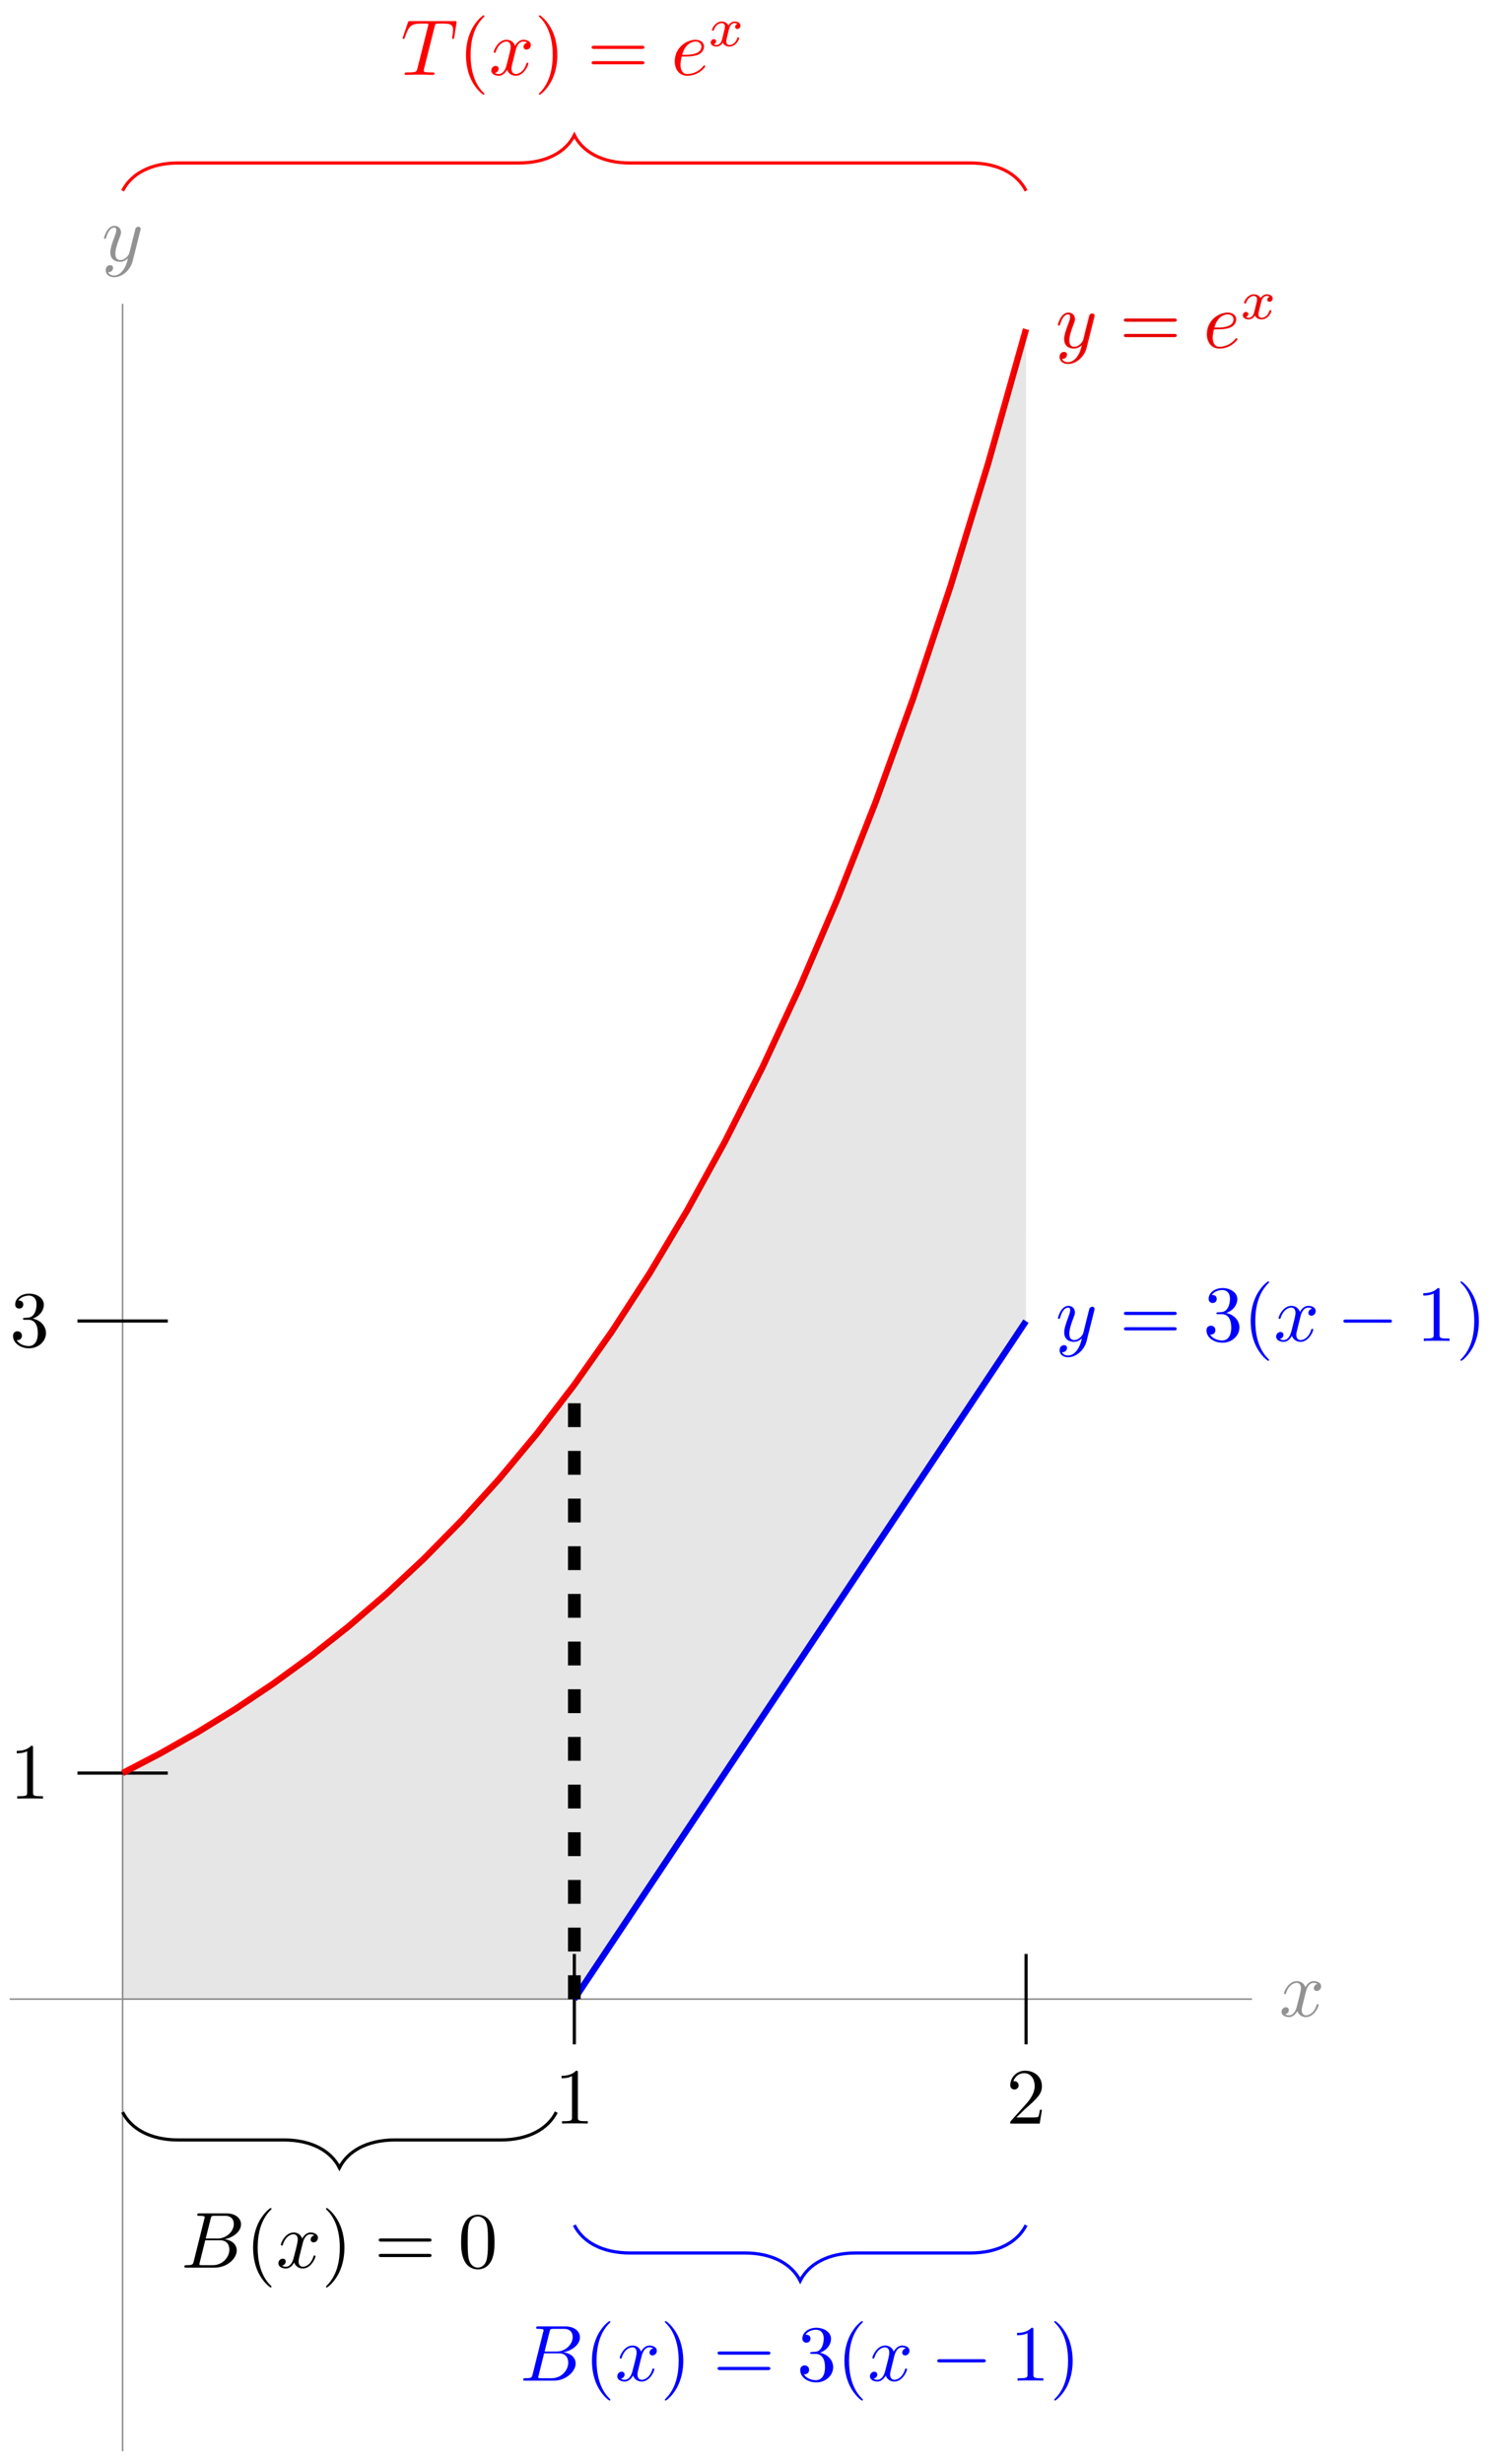 <svg xmlns="http://www.w3.org/2000/svg" xmlns:xlink="http://www.w3.org/1999/xlink" version="1.1" width="187" height="309" viewBox="0 0 187 309">
<defs>
<path id="font_1_4" d="M.334 .302C.34 .328 .363 .42 .433 .42 .438 .42 .462 .42 .483 .407 .455 .402 .435 .377 .435 .353 .435 .337 .446 .318 .473 .318 .495 .318 .527 .336 .527 .376 .527 .428 .468 .442 .434 .442 .376 .442 .341 .389 .329 .366 .304 .432 .25 .442 .221 .442 .117 .442 .06 .313 .06 .288 .06 .278 .07 .278 .072 .278 .08 .278 .083 .28 .085 .289 .119 .395 .185 .42 .219 .42 .238 .42 .273 .411 .273 .353 .273 .322 .256 .255 .219 .115 .203 .053 .168 .011 .124 .011 .118 .011 .095 .011 .074 .024 .099 .029 .121 .05 .121 .078 .121 .105 .099 .113 .084 .113 .054 .113 .029 .087 .029 .055 .029 .009 .079-.011 .123-.011 .189-.011 .225 .059 .228 .065 .24 .028 .276-.011 .336-.011 .439-.011 .496 .118 .496 .143 .496 .153 .487 .153 .484 .153 .475 .153 .473 .149 .471 .142 .438 .035 .37 .011 .338 .011 .299 .011 .283 .043 .283 .077 .283 .099 .289 .121 .3 .165L.334 .302Z"/>
<path id="font_1_5" d="M.486 .381C.49 .395 .49 .397 .49 .404 .49 .422 .476 .431 .461 .431 .451 .431 .435 .425 .426 .41 .424 .405 .416 .374 .412 .356 .405 .33 .398 .303 .392 .276L.347 .096C.343 .081 .3 .011 .234 .011 .183 .011 .172 .055 .172 .092 .172 .138 .189 .2 .223 .288 .239 .329 .243 .34 .243 .36 .243 .405 .211 .442 .161 .442 .066 .442 .029 .297 .029 .288 .029 .278 .039 .278 .041 .278 .051 .278 .052 .28 .057 .296 .084 .39 .124 .42 .158 .42 .166 .42 .183 .42 .183 .388 .183 .363 .173 .337 .166 .318 .126 .212 .108 .155 .108 .108 .108 .019 .171-.011 .23-.011 .269-.011 .303 .006 .331 .034 .318-.018 .306-.067 .266-.12 .24-.154 .202-.183 .156-.183 .142-.183 .097-.18 .08-.141 .096-.141 .109-.141 .123-.129 .133-.12 .143-.107 .143-.088 .143-.057 .116-.053 .106-.053 .083-.053 .05-.069 .05-.118 .05-.168 .094-.205 .156-.205 .259-.205 .362-.114 .39-.001L.486 .381Z"/>
<path id="font_2_5" d="M.127 .077 .233 .18C.389 .318 .449 .372 .449 .472 .449 .586 .359 .666 .237 .666 .124 .666 .05 .574 .05 .485 .05 .429 .1 .429 .103 .429 .12 .429 .155 .441 .155 .482 .155 .508 .137 .534 .102 .534 .094 .534 .092 .534 .089 .533 .112 .598 .166 .635 .224 .635 .315 .635 .358 .554 .358 .472 .358 .392 .308 .313 .253 .251L.061 .037C.05 .026 .05 .024 .05 0H.421L.449 .174H.424C.419 .144 .412 .1 .402 .085 .395 .077 .329 .077 .307 .077H.127Z"/>
<path id="font_2_4" d="M.294 .64C.294 .664 .294 .666 .271 .666 .209 .602 .121 .602 .089 .602V.571C.109 .571 .168 .571 .22 .597V.079C.22 .043 .217 .031 .127 .031H.095V0C.13 .003 .217 .003 .257 .003 .297 .003 .384 .003 .419 0V.031H.387C.297 .031 .294 .042 .294 .079V.64Z"/>
<path id="font_2_6" d="M.29 .352C.372 .379 .43 .449 .43 .528 .43 .61 .342 .666 .246 .666 .145 .666 .069 .606 .069 .53 .069 .497 .091 .478 .12 .478 .151 .478 .171 .5 .171 .529 .171 .579 .124 .579 .109 .579 .14 .628 .206 .641 .242 .641 .283 .641 .338 .619 .338 .529 .338 .517 .336 .459 .31 .415 .28 .367 .246 .364 .221 .363 .213 .362 .189 .36 .182 .36 .174 .359 .167 .358 .167 .348 .167 .337 .174 .337 .191 .337H.235C.317 .337 .354 .269 .354 .17 .354 .034 .285 .006 .241 .006 .198 .006 .123 .022 .088 .081 .123 .076 .154 .098 .154 .136 .154 .172 .127 .192 .098 .192 .074 .192 .042 .178 .042 .134 .042 .043 .135-.022 .244-.022 .366-.022 .457 .068 .457 .17 .457 .253 .394 .331 .29 .352Z"/>
<path id="font_2_7" d="M.687 .327C.702 .327 .721 .327 .721 .347 .721 .367 .702 .367 .688 .367H.089C.075 .367 .056 .367 .056 .347 .056 .327 .075 .327 .09 .327H.687M.688 .133C.702 .133 .721 .133 .721 .153 .721 .173 .702 .173 .687 .173H.09C.075 .173 .056 .173 .056 .153 .056 .133 .075 .133 .089 .133H.688Z"/>
<path id="font_2_1" d="M.331-.24C.331-.237 .331-.235 .314-.218 .189-.092 .157 .097 .157 .25 .157 .424 .195 .598 .318 .723 .331 .735 .331 .737 .331 .74 .331 .747 .327 .75 .321 .75 .311 .75 .221 .682 .162 .555 .111 .445 .099 .334 .099 .25 .099 .172 .11 .051 .165-.062 .225-.185 .311-.25 .321-.25 .327-.25 .331-.247 .331-.24Z"/>
<path id="font_3_1" d="M.659 .23C.676 .23 .694 .23 .694 .25 .694 .27 .676 .27 .659 .27H.118C.101 .27 .083 .27 .083 .25 .083 .23 .101 .23 .118 .23H.659Z"/>
<path id="font_2_2" d="M.289 .25C.289 .328 .278 .449 .223 .562 .163 .685 .077 .75 .067 .75 .061 .75 .057 .746 .057 .74 .057 .737 .057 .735 .076 .717 .174 .618 .231 .459 .231 .25 .231 .079 .194-.097 .07-.223 .057-.235 .057-.237 .057-.24 .057-.246 .061-.25 .067-.25 .077-.25 .167-.182 .226-.055 .277 .055 .289 .166 .289 .25Z"/>
<path id="font_1_3" d="M.187 .231C.216 .231 .29 .233 .34 .254 .41 .284 .415 .343 .415 .357 .415 .401 .377 .442 .308 .442 .197 .442 .046 .345 .046 .17 .046 .068 .105-.011 .203-.011 .346-.011 .43 .095 .43 .107 .43 .113 .424 .12 .418 .12 .413 .12 .411 .118 .405 .11 .326 .011 .217 .011 .205 .011 .127 .011 .118 .095 .118 .127 .118 .139 .119 .17 .134 .231H.187M.14 .253C.179 .405 .282 .42 .308 .42 .355 .42 .382 .391 .382 .357 .382 .253 .222 .253 .181 .253H.14Z"/>
<path id="font_4_1" d="M.249 .106C.239 .072 .206 .018 .155 .018 .152 .018 .122 .018 .101 .032 .142 .045 .145 .081 .145 .087 .145 .109 .128 .124 .105 .124 .077 .124 .048 .1 .048 .063 .048 .013 .104-.01 .153-.01 .199-.01 .24 .019 .265 .061 .289 .008 .344-.01 .384-.01 .499-.01 .56 .115 .56 .143 .56 .156 .547 .156 .544 .156 .53 .156 .529 .151 .525 .139 .504 .07 .444 .018 .388 .018 .348 .018 .327 .045 .327 .083 .327 .109 .351 .2 .379 .311 .399 .388 .444 .413 .477 .413 .479 .413 .51 .413 .531 .399 .499 .39 .487 .362 .487 .344 .487 .322 .504 .307 .527 .307 .55 .307 .583 .326 .583 .368 .583 .424 .519 .441 .479 .441 .429 .441 .389 .408 .367 .37 .349 .411 .303 .441 .247 .441 .135 .441 .071 .318 .071 .288 .071 .275 .085 .275 .088 .275 .101 .275 .102 .279 .107 .292 .132 .37 .195 .413 .244 .413 .277 .413 .304 .395 .304 .347 .304 .327 .292 .277 .283 .243L.249 .106Z"/>
<path id="font_1_2" d="M.427 .607C.434 .635 .438 .641 .45 .644 .459 .646 .492 .646 .513 .646 .614 .646 .659 .642 .659 .564 .659 .549 .655 .51 .651 .484 .65 .48 .648 .468 .648 .465 .648 .459 .651 .452 .66 .452 .671 .452 .673 .46 .675 .475L.702 .649C.703 .653 .704 .663 .704 .666 .704 .677 .694 .677 .677 .677H.122C.098 .677 .097 .676 .09 .657L.03 .481C.029 .479 .024 .465 .024 .463 .024 .457 .029 .452 .036 .452 .046 .452 .047 .457 .053 .473 .107 .628 .133 .646 .281 .646H.32C.348 .646 .348 .642 .348 .634 .348 .628 .345 .616 .344 .613L.21 .079C.201 .042 .198 .031 .091 .031 .055 .031 .049 .031 .049 .012 .049 0 .06 0 .066 0 .093 0 .121 .002 .148 .002 .176 .002 .205 .003 .233 .003 .261 .003 .289 .002 .316 .002 .345 .002 .375 0 .403 0 .413 0 .425 0 .425 .02 .425 .031 .417 .031 .391 .031 .366 .031 .353 .031 .327 .033 .298 .036 .29 .039 .29 .055 .29 .056 .29 .061 .294 .076L.427 .607Z"/>
<path id="font_1_1" d="M.16 .078C.15 .039 .148 .031 .069 .031 .052 .031 .042 .031 .042 .011 .042 0 .051 0 .069 0H.426C.584 0 .702 .118 .702 .216 .702 .288 .644 .346 .547 .357 .651 .376 .756 .45 .756 .545 .756 .619 .69 .683 .57 .683H.234C.215 .683 .205 .683 .205 .663 .205 .652 .214 .652 .233 .652 .235 .652 .254 .652 .271 .65 .289 .648 .298 .647 .298 .634 .298 .63 .297 .627 .294 .615L.16 .078M.311 .366 .373 .614C.382 .649 .384 .652 .427 .652H.556C.644 .652 .665 .593 .665 .549 .665 .461 .579 .366 .457 .366H.311M.266 .031C.252 .031 .25 .031 .244 .032 .234 .033 .231 .034 .231 .042 .231 .045 .231 .047 .236 .065L.305 .344H.494C.59 .344 .609 .27 .609 .227 .609 .128 .52 .031 .402 .031H.266Z"/>
<path id="font_2_3" d="M.46 .32C.46 .4 .455 .48 .42 .554 .374 .65 .292 .666 .25 .666 .19 .666 .117 .64 .076 .547 .044 .478 .039 .4 .039 .32 .039 .245 .043 .155 .084 .079 .127-.002 .2-.022 .249-.022 .303-.022 .379-.001 .423 .094 .455 .163 .46 .241 .46 .32M.249-0C.21-0 .151 .025 .133 .121 .122 .181 .122 .273 .122 .332 .122 .396 .122 .462 .13 .516 .149 .635 .224 .644 .249 .644 .282 .644 .348 .626 .367 .527 .377 .471 .377 .395 .377 .332 .377 .257 .377 .189 .366 .125 .351 .03 .294-0 .249-0Z"/>
</defs>
<path transform="matrix(1,0,0,-1,15.388,250.701)" stroke-width=".199" stroke-linecap="butt" stroke-miterlimit="10" stroke-linejoin="miter" fill="none" stroke="#929292" d="M-14.173 0H141.734"/>
<use data-text="x" xlink:href="#font_1_4" transform="matrix(9.963,0,0,-9.963,160.551,252.847)" fill="#929292"/>
<path transform="matrix(1,0,0,-1,15.388,250.701)" stroke-width=".199" stroke-linecap="butt" stroke-miterlimit="10" stroke-linejoin="miter" fill="none" stroke="#929292" d="M0-56.694V212.601"/>
<use data-text="y" xlink:href="#font_1_5" transform="matrix(9.963,0,0,-9.963,12.767,32.724)" fill="#929292"/>
<path transform="matrix(1,0,0,-1,15.388,250.701)" stroke-width=".399" stroke-linecap="butt" stroke-miterlimit="10" stroke-linejoin="miter" fill="none" stroke="#000000" d="M113.387 5.669V-5.669"/>
<use data-text="2" xlink:href="#font_2_5" transform="matrix(9.963,0,0,-9.963,126.292,266.313)"/>
<path transform="matrix(1,0,0,-1,15.388,250.701)" stroke-width=".399" stroke-linecap="butt" stroke-miterlimit="10" stroke-linejoin="miter" fill="none" stroke="#000000" d="M56.694 5.669V-5.669"/>
<use data-text="1" xlink:href="#font_2_4" transform="matrix(9.963,0,0,-9.963,69.594,266.313)"/>
<path transform="matrix(1,0,0,-1,15.388,250.701)" stroke-width=".399" stroke-linecap="butt" stroke-miterlimit="10" stroke-linejoin="miter" fill="none" stroke="#000000" d="M5.669 28.347H-5.669"/>
<use data-text="1" xlink:href="#font_2_4" transform="matrix(9.963,0,0,-9.963,1.217,225.562)"/>
<path transform="matrix(1,0,0,-1,15.388,250.701)" stroke-width=".399" stroke-linecap="butt" stroke-miterlimit="10" stroke-linejoin="miter" fill="none" stroke="#000000" d="M5.669 85.04H-5.669"/>
<use data-text="3" xlink:href="#font_2_6" transform="matrix(9.963,0,0,-9.963,1.217,168.864)"/>
<path transform="matrix(1,0,0,-1,15.388,250.701)" stroke-width=".797" stroke-linecap="butt" stroke-miterlimit="10" stroke-linejoin="miter" fill="none" stroke="#0000ff" d="M56.694 0 59.055 3.542 61.417 7.085 63.779 10.627 66.14 14.17 68.502 17.712 70.864 21.255 73.225 24.797 75.587 28.34 77.949 31.882 80.31 35.425 82.672 38.967 85.034 42.51 87.395 46.052 89.757 49.595 92.118 53.137 94.48 56.68 96.842 60.222 99.203 63.765 101.565 67.307 103.927 70.85 106.288 74.392 108.65 77.935 111.012 81.477 113.373 85.02"/>
<use data-text="y" xlink:href="#font_1_5" transform="matrix(9.963,0,0,-9.963,132.487,168.165)" fill="#0000ff"/>
<use data-text="=" xlink:href="#font_2_7" transform="matrix(9.963,0,0,-9.963,140.498,168.165)" fill="#0000ff"/>
<use data-text="3" xlink:href="#font_2_6" transform="matrix(9.963,0,0,-9.963,150.999,168.165)" fill="#0000ff"/>
<use data-text="(" xlink:href="#font_2_1" transform="matrix(9.963,0,0,-9.963,155.98,168.165)" fill="#0000ff"/>
<use data-text="x" xlink:href="#font_1_4" transform="matrix(9.963,0,0,-9.963,159.871,168.165)" fill="#0000ff"/>
<use data-text="&#x2212;" xlink:href="#font_3_1" transform="matrix(9.963,0,0,-9.963,167.778,168.165)" fill="#0000ff"/>
<use data-text="1" xlink:href="#font_2_4" transform="matrix(9.963,0,0,-9.963,177.742,168.165)" fill="#0000ff"/>
<use data-text=")" xlink:href="#font_2_2" transform="matrix(9.963,0,0,-9.963,182.723,168.165)" fill="#0000ff"/>
<path transform="matrix(1,0,0,-1,15.388,250.701)" stroke-width=".797" stroke-linecap="butt" stroke-miterlimit="10" stroke-linejoin="miter" fill="none" stroke="#ff0000" d="M0 28.347 4.724 30.81 9.448 33.487 14.173 36.396 18.897 39.559 23.621 42.996 28.345 46.733 33.069 50.794 37.793 55.207 42.518 60.005 47.242 65.219 51.966 70.886 56.69 77.046 61.414 83.742 66.138 91.019 70.863 98.928 75.587 107.525 80.311 116.87 85.035 127.025 89.759 138.063 94.484 150.06 99.208 163.1 103.932 177.275 108.656 192.678 113.38 209.421"/>
<use data-text="y" xlink:href="#font_1_5" transform="matrix(9.963,0,0,-9.963,132.494,43.603)" fill="#ff0000"/>
<use data-text="=" xlink:href="#font_2_7" transform="matrix(9.963,0,0,-9.963,140.505,43.603)" fill="#ff0000"/>
<use data-text="e" xlink:href="#font_1_3" transform="matrix(9.963,0,0,-9.963,151.021,43.603)" fill="#ff0000"/>
<use data-text="x" xlink:href="#font_4_1" transform="matrix(6.974,0,0,-6.974,155.66,39.986)" fill="#ff0000"/>
<path transform="matrix(1,0,0,-1,15.388,250.701)" d="M0 28.347 4.724 30.81 9.448 33.487 14.173 36.396 18.897 39.559 23.621 42.996 28.345 46.733 33.069 50.794 37.793 55.207 42.518 60.005 47.242 65.219 51.966 70.886 56.69 77.046 61.414 83.742 66.138 91.019 70.863 98.928 75.587 107.525 80.311 116.87 85.035 127.025 89.759 138.063 94.484 150.06 99.208 163.1 103.932 177.275 108.656 192.678 113.38 209.421 113.387 85.04 56.694 0H0V28.347" fill-opacity=".1"/>
<use data-text="y" xlink:href="#font_1_5" transform="matrix(9.963,0,0,-9.963,132.295,43.603)" fill-opacity=".1"/>
<use data-text="=" xlink:href="#font_2_7" transform="matrix(9.963,0,0,-9.963,140.306,43.603)" fill-opacity=".1"/>
<use data-text="e" xlink:href="#font_1_3" transform="matrix(9.963,0,0,-9.963,150.822,43.603)" fill-opacity=".1"/>
<use data-text="x" xlink:href="#font_4_1" transform="matrix(6.974,0,0,-6.974,155.461,39.986)" fill-opacity=".1"/>
<path transform="matrix(1,0,0,-1,15.388,250.701)" stroke-width="1.594" stroke-linecap="butt" stroke-dasharray="2.989,2.989" stroke-miterlimit="10" stroke-linejoin="miter" fill="none" stroke="#000000" d="M56.694 0V76.536"/>
<path transform="matrix(1,0,0,-1,15.388,250.701)" stroke-width=".399" stroke-linecap="butt" stroke-miterlimit="10" stroke-linejoin="miter" fill="none" stroke="#ff0000" d="M0 226.774C1.046 228.867 3.487 230.261 6.974 230.261H49.72C53.207 230.261 55.648 231.656 56.694 233.748 57.74 231.656 60.181 230.261 63.668 230.261H106.413C109.9 230.261 112.341 228.867 113.387 226.774"/>
<use data-text="T" xlink:href="#font_1_2" transform="matrix(9.963,0,0,-9.963,50.29,9.391)" fill="#ff0000"/>
<use data-text="(" xlink:href="#font_2_1" transform="matrix(9.963,0,0,-9.963,57.497,9.391)" fill="#ff0000"/>
<use data-text="x" xlink:href="#font_1_4" transform="matrix(9.963,0,0,-9.963,61.371,9.391)" fill="#ff0000"/>
<use data-text=")" xlink:href="#font_2_2" transform="matrix(9.963,0,0,-9.963,67.065,9.391)" fill="#ff0000"/>
<use data-text="=" xlink:href="#font_2_7" transform="matrix(9.963,0,0,-9.963,73.691,9.391)" fill="#ff0000"/>
<use data-text="e" xlink:href="#font_1_3" transform="matrix(9.963,0,0,-9.963,84.224,9.391)" fill="#ff0000"/>
<use data-text="x" xlink:href="#font_4_1" transform="matrix(6.974,0,0,-6.974,88.863,5.774)" fill="#ff0000"/>
<path transform="matrix(1,0,0,-1,15.388,250.701)" stroke-width=".399" stroke-linecap="butt" stroke-miterlimit="10" stroke-linejoin="miter" fill="none" stroke="#0000ff" d="M56.694-28.347C57.74-30.439 60.181-31.834 63.668-31.834H78.066C81.553-31.834 83.994-33.229 85.04-35.321 86.086-33.229 88.527-31.834 92.014-31.834H106.413C109.9-31.834 112.341-30.439 113.387-28.347"/>
<use data-text="B" xlink:href="#font_1_1" transform="matrix(9.963,0,0,-9.963,65.249,298.549)" fill="#0000ff"/>
<use data-text="(" xlink:href="#font_2_1" transform="matrix(9.963,0,0,-9.963,73.306,298.549)" fill="#0000ff"/>
<use data-text="x" xlink:href="#font_1_4" transform="matrix(9.963,0,0,-9.963,77.181,298.549)" fill="#0000ff"/>
<use data-text=")" xlink:href="#font_2_2" transform="matrix(9.963,0,0,-9.963,82.875,298.549)" fill="#0000ff"/>
<use data-text="=" xlink:href="#font_2_7" transform="matrix(9.963,0,0,-9.963,89.501,298.549)" fill="#0000ff"/>
<use data-text="3" xlink:href="#font_2_6" transform="matrix(9.963,0,0,-9.963,100.012,298.549)" fill="#0000ff"/>
<use data-text="(" xlink:href="#font_2_1" transform="matrix(9.963,0,0,-9.963,104.993,298.549)" fill="#0000ff"/>
<use data-text="x" xlink:href="#font_1_4" transform="matrix(9.963,0,0,-9.963,108.891,298.549)" fill="#0000ff"/>
<use data-text="&#x2212;" xlink:href="#font_3_1" transform="matrix(9.963,0,0,-9.963,116.799,298.549)" fill="#0000ff"/>
<use data-text="1" xlink:href="#font_2_4" transform="matrix(9.963,0,0,-9.963,126.762,298.549)" fill="#0000ff"/>
<use data-text=")" xlink:href="#font_2_2" transform="matrix(9.963,0,0,-9.963,131.743,298.549)" fill="#0000ff"/>
<path transform="matrix(1,0,0,-1,15.388,250.701)" stroke-width=".399" stroke-linecap="butt" stroke-miterlimit="10" stroke-linejoin="miter" fill="none" stroke="#000000" d="M0-14.173C1.046-16.266 3.487-17.66 6.974-17.66H20.239C23.726-17.66 26.167-19.055 27.213-21.147 28.259-19.055 30.7-17.66 34.187-17.66H47.452C50.939-17.66 53.38-16.266 54.426-14.173"/>
<use data-text="B" xlink:href="#font_1_1" transform="matrix(9.963,0,0,-9.963,22.719,284.373)"/>
<use data-text="(" xlink:href="#font_2_1" transform="matrix(9.963,0,0,-9.963,30.777,284.373)"/>
<use data-text="x" xlink:href="#font_1_4" transform="matrix(9.963,0,0,-9.963,34.651,284.373)"/>
<use data-text=")" xlink:href="#font_2_2" transform="matrix(9.963,0,0,-9.963,40.346,284.373)"/>
<use data-text="=" xlink:href="#font_2_7" transform="matrix(9.963,0,0,-9.963,46.971,284.373)"/>
<use data-text="0" xlink:href="#font_2_3" transform="matrix(9.963,0,0,-9.963,57.482,284.373)"/>
</svg>
